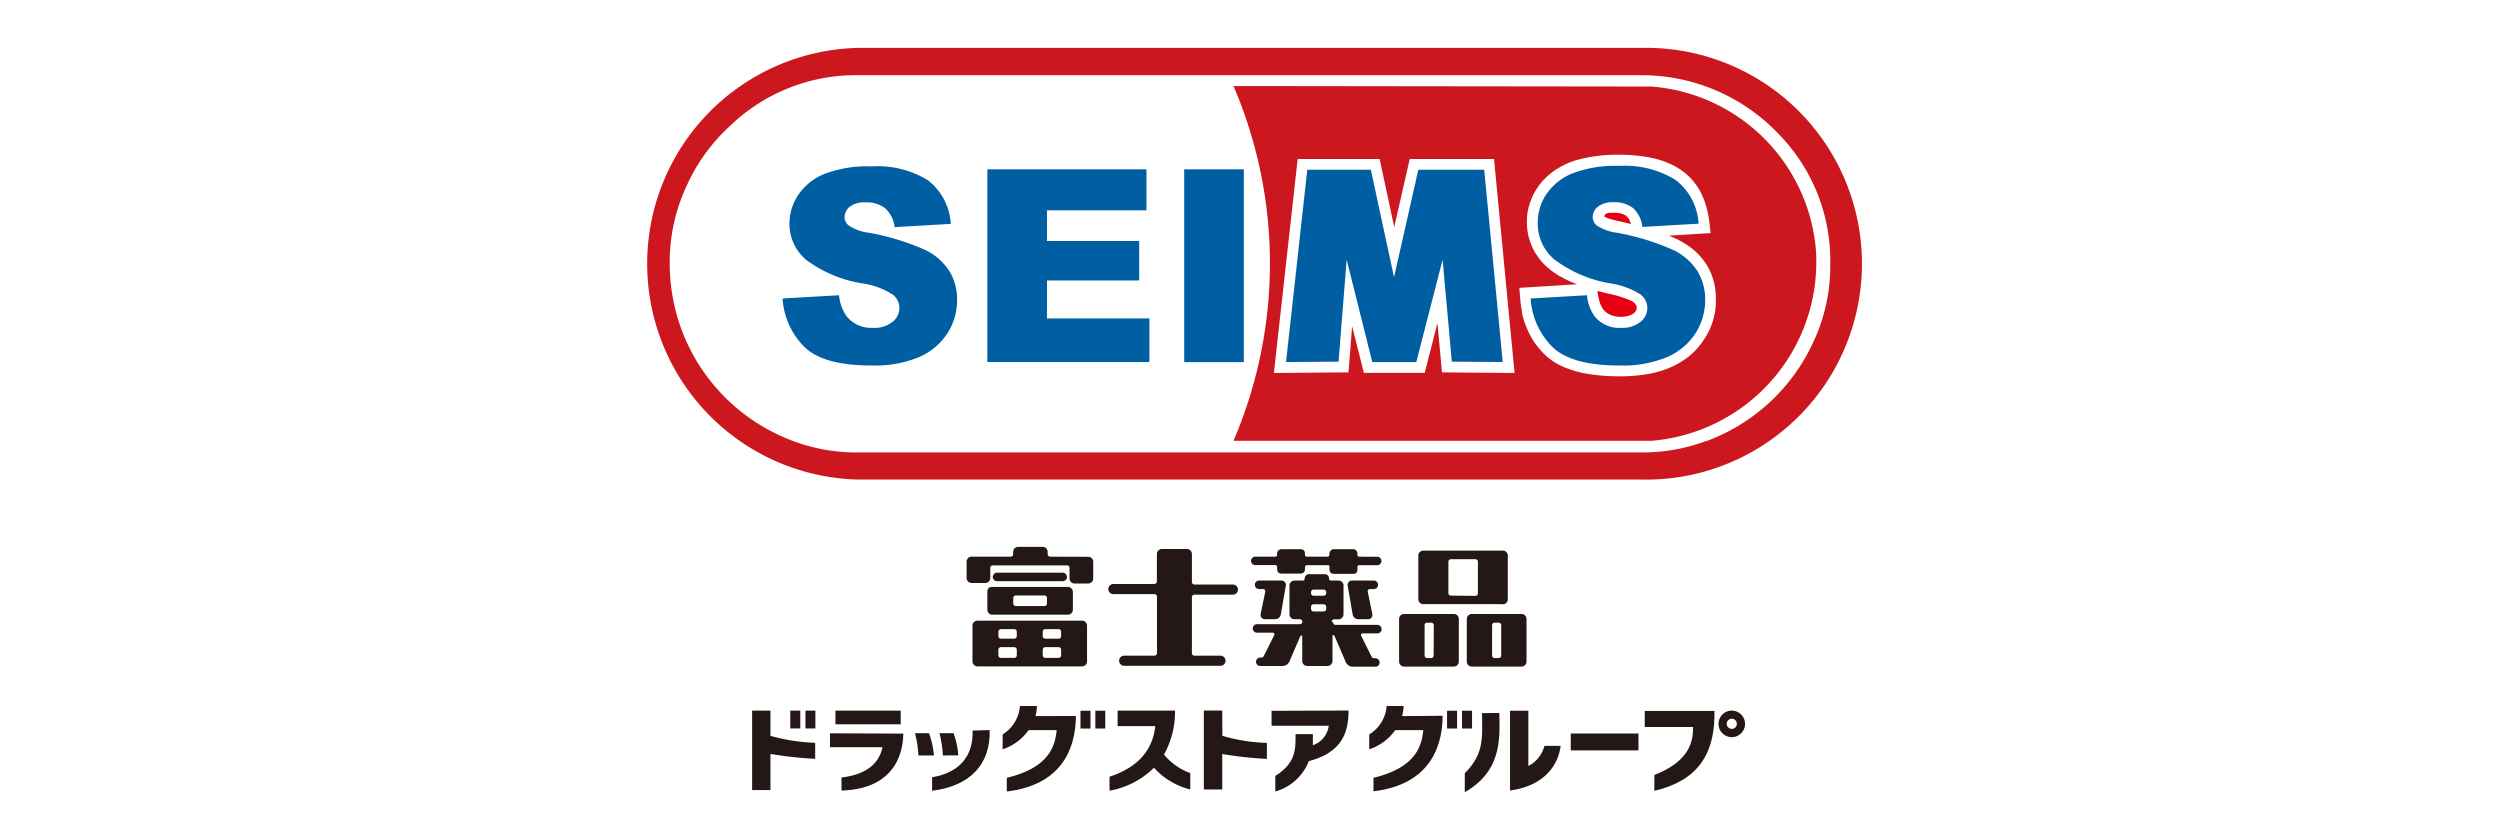 <svg id="レイヤー_1" data-name="レイヤー 1" xmlns="http://www.w3.org/2000/svg" viewBox="0 0 247 83"><defs><style>.cls-1{fill:#fff;}.cls-2{fill:#cd171e;}.cls-3{fill:#005fa2;}.cls-4{fill:#e50012;}.cls-5{fill:#231815;}</style></defs><rect class="cls-1" width="247" height="83"/><path class="cls-2" d="M84.81,47.38H162.1a21.33,21.33,0,1,0,.15-42.65H84.81a21.33,21.33,0,0,0,0,42.65"/><path class="cls-1" d="M168.57,43.59a18.74,18.74,0,0,0,10.54-9.7,17.56,17.56,0,0,0,1.72-7.77h0a17.87,17.87,0,0,0-4.92-12.69,18.66,18.66,0,0,0-13.66-6H84.81a17.89,17.89,0,0,0-12.67,5,17.93,17.93,0,0,0-4.29,5.91,17.73,17.73,0,0,0-1.68,7.78h0A18.65,18.65,0,0,0,77,43a17.75,17.75,0,0,0,7.78,1.7h77.3a17.8,17.8,0,0,0,6.46-1.12"/><path class="cls-3" d="M77.32,29.49a7.39,7.39,0,0,0,2.12,4.75q1.86,1.88,6.72,1.87a11.24,11.24,0,0,0,4.57-.8A6.3,6.3,0,0,0,93.56,33a6,6,0,0,0,1-3.38,5.36,5.36,0,0,0-.76-2.83,5.77,5.77,0,0,0-2.42-2.11A24.25,24.25,0,0,0,85.87,23a4.7,4.7,0,0,1-2-.71,1.07,1.07,0,0,1-.43-.81A1.35,1.35,0,0,1,84,20.39,2.33,2.33,0,0,1,85.52,20a2.92,2.92,0,0,1,1.94.58,3,3,0,0,1,.93,1.86l5.55-.32a5.86,5.86,0,0,0-2.28-4.32,9.47,9.47,0,0,0-5.55-1.36,11.81,11.81,0,0,0-4.67.75,5.67,5.67,0,0,0-2.56,2.05A5.08,5.08,0,0,0,78,22a4.63,4.63,0,0,0,1.66,3.68A12.59,12.59,0,0,0,85.21,28a7.55,7.55,0,0,1,3,1.11,1.71,1.71,0,0,1,.65,1.32,1.74,1.74,0,0,1-.68,1.37,2.83,2.83,0,0,1-1.94.59,3.11,3.11,0,0,1-2.6-1.15,4.22,4.22,0,0,1-.74-2.07Z"/><polygon class="cls-3" points="97.55 16.73 97.55 35.77 113.56 35.77 113.56 31.46 103.44 31.46 103.44 27.71 112.55 27.71 112.55 23.81 103.44 23.81 103.44 20.78 113.27 20.78 113.27 16.73 97.55 16.73"/><rect class="cls-3" x="117" y="16.73" width="5.89" height="19.05"/><path class="cls-2" d="M121.87,43.55h41.28a17.71,17.71,0,0,0,16.25-19,17.68,17.68,0,0,0-16.24-16L121.87,8.5a44.46,44.46,0,0,1,0,35.05"/><polygon class="cls-1" points="133.59 32.23 134.75 36.84 140.76 36.84 142.02 31.92 142.47 36.79 149.64 36.85 147.61 15.71 139.28 15.71 137.75 22.44 136.31 15.71 128.21 15.71 125.86 36.85 133.23 36.79 133.59 32.23"/><path class="cls-1" d="M150.36,30.89a8.42,8.42,0,0,0,.46,1.45A7.57,7.57,0,0,0,152.59,35a5.78,5.78,0,0,0,.76.63,6,6,0,0,0,.89.51,8,8,0,0,0,.92.37,8.22,8.22,0,0,0,1,.29,15.14,15.14,0,0,0,1.89.29,19.31,19.31,0,0,0,2,.09,15.12,15.12,0,0,0,2.33-.16,9.2,9.2,0,0,0,1.27-.25,8.5,8.5,0,0,0,3.16-1.52,6.93,6.93,0,0,0,1.54-1.7,6.82,6.82,0,0,0,1.18-4,6.53,6.53,0,0,0-.19-1.65,6.1,6.1,0,0,0-.72-1.73,6.36,6.36,0,0,0-2-2,8.16,8.16,0,0,0-1.55-.81l-.19-.08,4.13-.25-.13-1.12a8.59,8.59,0,0,0-.23-1.23,6.84,6.84,0,0,0-.48-1.38,5.77,5.77,0,0,0-.78-1.28,5.46,5.46,0,0,0-1.23-1.17,6.45,6.45,0,0,0-1.39-.76,9.41,9.41,0,0,0-1.56-.49,14,14,0,0,0-1.56-.23,15.25,15.25,0,0,0-1.66-.08,15,15,0,0,0-4.31.55,7.89,7.89,0,0,0-1.55.67,7,7,0,0,0-1.55,1.19,5.3,5.3,0,0,0-.7.88,5.7,5.7,0,0,0-.73,1.51,5.31,5.31,0,0,0-.29,1.85A5.79,5.79,0,0,0,152,25.45a5.55,5.55,0,0,0,.93,1,7.21,7.21,0,0,0,1.35.93,12.28,12.28,0,0,0,1.52.7l.1,0-5.79.36.09,1.09a9.62,9.62,0,0,0,.19,1.31"/><polygon class="cls-3" points="129.16 16.77 127.06 35.77 132.25 35.73 133.05 25.66 135.58 35.77 139.93 35.77 142.53 25.66 143.44 35.73 148.47 35.77 146.64 16.77 140.13 16.77 137.73 27.39 135.44 16.77 129.16 16.77"/><path class="cls-3" d="M151.23,29.49a7.38,7.38,0,0,0,2.11,4.75q1.88,1.88,6.72,1.87a11.29,11.29,0,0,0,4.58-.8A6.35,6.35,0,0,0,167.47,33a6.11,6.11,0,0,0,1-3.38,5.36,5.36,0,0,0-.76-2.83,5.87,5.87,0,0,0-2.43-2.11A24.3,24.3,0,0,0,159.78,23a4.76,4.76,0,0,1-2-.71,1.05,1.05,0,0,1-.42-.81,1.34,1.34,0,0,1,.51-1.06,2.36,2.36,0,0,1,1.54-.44,3,3,0,0,1,1.94.58,3,3,0,0,1,.92,1.86l5.55-.32a5.85,5.85,0,0,0-2.27-4.32A9.53,9.53,0,0,0,160,16.39a11.88,11.88,0,0,0-4.67.75,5.69,5.69,0,0,0-2.55,2.05,5,5,0,0,0-.85,2.78,4.63,4.63,0,0,0,1.66,3.68A12.7,12.7,0,0,0,159.11,28a7.62,7.62,0,0,1,3,1.11,1.74,1.74,0,0,1,.65,1.32,1.78,1.78,0,0,1-.68,1.37,2.88,2.88,0,0,1-1.95.59,3.09,3.09,0,0,1-2.59-1.15,4.12,4.12,0,0,1-.74-2.07Z"/><path class="cls-4" d="M157.84,28.76c0,.3.06.47.12.74a3.45,3.45,0,0,0,.12.43,2.28,2.28,0,0,0,.15.36,1.53,1.53,0,0,0,.17.27,1.68,1.68,0,0,0,.77.57,2,2,0,0,0,.48.13,2.81,2.81,0,0,0,1.56-.17,1,1,0,0,0,.44-.43.57.57,0,0,0,0-.51,1.56,1.56,0,0,0-.23-.28l-.23-.14a10.75,10.75,0,0,0-2.3-.72l-1-.25"/><path class="cls-4" d="M161.15,22.19a2.35,2.35,0,0,0-.14-.4,1.48,1.48,0,0,0-.16-.27.92.92,0,0,0-.41-.32,1.54,1.54,0,0,0-.3-.11,3.31,3.31,0,0,0-1-.06l-.25,0-.18.06-.17.15-.05.12.07.06a1.2,1.2,0,0,0,.23.11,3.31,3.31,0,0,0,.41.14c.29.08.54.14.84.2l1.15.27"/><path class="cls-5" d="M103.75,55a.25.25,0,0,1-.24-.25v-.22a.5.5,0,0,0-.5-.5H100.6a.5.5,0,0,0-.5.5v.22a.25.25,0,0,1-.25.25H96a.49.49,0,0,0-.5.49v1.61a.5.5,0,0,0,.5.5h1.34a.5.5,0,0,0,.5-.5v-1a.25.25,0,0,1,.25-.24h7.35a.23.23,0,0,1,.23.24v1.06a.49.49,0,0,0,.49.49h1.35a.49.49,0,0,0,.5-.49V55.5a.49.49,0,0,0-.5-.49Z"/><path class="cls-5" d="M105.41,57a.42.42,0,0,0-.42-.42H98.51a.42.42,0,0,0,0,.84H105a.42.42,0,0,0,.42-.42"/><path class="cls-5" d="M138.23,65.36a.5.5,0,0,0,.5.5h4.91a.5.5,0,0,0,.49-.5v-4.2a.49.49,0,0,0-.49-.5h-4.91a.5.5,0,0,0-.5.5v4.2m3.41-.59a.25.25,0,0,1-.25.25H141a.25.25,0,0,1-.25-.25v-3a.25.25,0,0,1,.25-.25h.41a.25.25,0,0,1,.25.25Z"/><path class="cls-5" d="M124.4,57.36a.42.42,0,0,0,0,.84h.41a.21.21,0,0,1,.2.24l-.46,2.25a.42.42,0,0,0,.42.49h1a.58.58,0,0,0,.58-.49l.49-2.84a.42.42,0,0,0-.42-.49Z"/><path class="cls-5" d="M96.08,65.34a.5.5,0,0,0,.5.5H106.9a.5.5,0,0,0,.5-.5V61.82a.5.5,0,0,0-.5-.5H96.58a.5.5,0,0,0-.5.5v3.52m2.56-2.93a.25.25,0,0,1,.25-.25h1.32a.25.25,0,0,1,.25.25v.44a.25.25,0,0,1-.25.25H98.89a.25.25,0,0,1-.25-.25v-.44m0,1.78a.25.25,0,0,1,.25-.25h1.32a.25.25,0,0,1,.25.25v.56a.25.25,0,0,1-.25.25H98.89a.25.25,0,0,1-.25-.25v-.56m6.2.56a.25.25,0,0,1-.25.25h-1.32a.25.25,0,0,1-.25-.25v-.56a.25.25,0,0,1,.25-.25h1.32a.25.25,0,0,1,.25.25v.56m0-1.9a.25.25,0,0,1-.25.25h-1.32a.25.25,0,0,1-.25-.25v-.44a.25.25,0,0,1,.25-.25h1.32a.25.25,0,0,1,.25.25Z"/><path class="cls-5" d="M117.76,54.74a.5.5,0,0,0-.5-.5H114.8a.5.5,0,0,0-.5.5v2.71a.25.25,0,0,1-.25.25H110a.51.51,0,0,0-.5.5.5.5,0,0,0,.5.5h4.06a.25.25,0,0,1,.25.25v5.59a.25.25,0,0,1-.25.24h-3a.5.5,0,0,0-.49.5v0a.49.49,0,0,0,.49.5h9.53a.49.49,0,0,0,.49-.5v0a.5.5,0,0,0-.49-.5H118a.24.24,0,0,1-.24-.24V59a.25.25,0,0,1,.24-.25h3.81a.5.5,0,0,0,.5-.5.5.5,0,0,0-.5-.5H118a.25.25,0,0,1-.24-.25Z"/><path class="cls-5" d="M136.15,57.78a.41.41,0,0,0-.41-.42h-2.17a.42.42,0,0,0-.42.49l.49,2.84a.58.58,0,0,0,.58.49h.95a.42.42,0,0,0,.42-.49l-.46-2.25a.21.21,0,0,1,.21-.24h.4a.41.41,0,0,0,.41-.42"/><path class="cls-5" d="M134.35,55c-.17,0-.24-.06-.24-.25v0a.44.44,0,0,0-.5-.49h-1.76a.45.45,0,0,0-.5.49v0c0,.21-.09.25-.25.25h-1.92c-.15,0-.25,0-.25-.25v0c0-.4-.18-.49-.49-.49h-1.76c-.26,0-.5.09-.5.49v0c0,.14,0,.25-.25.25h-1.84a.42.42,0,1,0,0,.83h1.84c.23,0,.25.08.25.25v.09c0,.39.16.5.5.5h1.76c.31,0,.49-.11.49-.5v-.08c0-.21.11-.25.25-.25h1.92c.21,0,.25,0,.25.25v.11c0,.35.15.5.5.5h1.76c.35,0,.5-.08.5-.5v-.11c0-.21.07-.25.24-.25H136a.42.42,0,1,0,0-.83Z"/><path class="cls-5" d="M131.57,61.43a.24.24,0,0,1,.24-.24h.44a.51.51,0,0,0,.49-.51V57.86a.49.49,0,0,0-.49-.5h-.75a.19.19,0,0,1-.19-.21.41.41,0,0,0-.41-.42h-1.51a.44.44,0,0,0-.49.44c0,.12-.07.19-.2.19h-.81a.49.49,0,0,0-.49.5v2.82a.49.49,0,0,0,.49.5h.48a.25.25,0,1,1,0,.49h-4.18a.42.42,0,1,0,0,.84h1.56a.16.16,0,0,1,.15.23l-1,2c-.09.15-.1.23-.32.23h0a.42.42,0,1,0,0,.83h2.13a.75.75,0,0,0,.69-.46l1.07-2.48a.1.1,0,0,1,.19,0v2.44a.5.5,0,0,0,.49.5h2a.5.5,0,0,0,.5-.5V62.81a.1.1,0,0,1,.19,0l1.12,2.6a.75.75,0,0,0,.69.46h2.17a.42.42,0,1,0,0-.83h0c-.25,0-.27-.09-.34-.23l-1-2a.16.16,0,0,1,.15-.23h1.45a.42.42,0,0,0,0-.84h-4.13a.24.24,0,0,1-.24-.24m-.68-1.34a.25.25,0,0,1-.25.25h-1a.25.25,0,0,1-.25-.25v-.21a.25.25,0,0,1,.25-.25h1a.25.25,0,0,1,.25.25v.21m0-1.55a.25.25,0,0,1-.25.25h-1a.25.25,0,0,1-.25-.25v-.11a.25.25,0,0,1,.25-.25h1a.25.25,0,0,1,.25.25Z"/><path class="cls-5" d="M150.82,61.16a.49.49,0,0,0-.49-.5h-4.91a.5.5,0,0,0-.5.5v4.2a.5.5,0,0,0,.5.5h4.91a.5.5,0,0,0,.49-.5v-4.2m-2.5,3.61a.25.25,0,0,1-.24.25h-.41a.25.25,0,0,1-.25-.25v-3a.25.25,0,0,1,.25-.25h.41a.25.25,0,0,1,.24.25Z"/><path class="cls-5" d="M148.48,59.71a.5.5,0,0,0,.49-.5V54.9a.49.49,0,0,0-.49-.5h-7.85a.49.49,0,0,0-.5.49v4.31a.49.49,0,0,0,.5.49h7.85m-5.13-.84a.25.25,0,0,1-.25-.25V55.49a.25.25,0,0,1,.25-.24h2.42a.25.25,0,0,1,.25.24v3.13a.25.25,0,0,1-.25.25Z"/><path class="cls-5" d="M97.94,58c-.27,0-.39.23-.39.5v1.74a.49.49,0,0,0,.49.49h7.46a.49.49,0,0,0,.5-.49V58.49a.5.5,0,0,0-.5-.5H97.94m5.25.84a.25.25,0,0,1,.25.25v.55a.25.25,0,0,1-.25.25h-2.83a.25.25,0,0,1-.25-.25v-.55a.25.25,0,0,1,.25-.25Z"/><path class="cls-5" d="M76.12,70.21H74.31v7.85h1.81V74.49a38.52,38.52,0,0,0,4.42.48V73.39a18.56,18.56,0,0,1-4.42-.69Z"/><path class="cls-5" d="M120.76,70.2h-1.82V78h1.82v-3.5a38.56,38.56,0,0,0,4.41.48V73.4a17.47,17.47,0,0,1-4.4-.7Z"/><rect class="cls-5" x="78.08" y="70.21" width="0.99" height="1.76"/><path class="cls-5" d="M82,72.45v1.37h5.2c-.3,1.26-1.13,2.64-4.06,3v1.29c5.82-.19,6.08-4.46,6.11-5.63Z"/><rect class="cls-5" x="82.54" y="70.21" width="6.45" height="1.35"/><path class="cls-5" d="M102.31,70.75a4.62,4.62,0,0,0,.14-1h-1.68a3.6,3.6,0,0,1-1.71,2.81v1.47a5.07,5.07,0,0,0,2.56-1.89h2.78c-.18,1.86-1,3.75-4.93,4.71V78.2c5.74-.69,6.8-4.61,6.83-7.46Z"/><path class="cls-5" d="M91.79,72.44H90.4a11,11,0,0,1,.34,2.2h1.53a8.43,8.43,0,0,0-.48-2.19"/><path class="cls-5" d="M94.68,74.63a8.11,8.11,0,0,0-.47-2.19H92.82a11.71,11.71,0,0,1,.34,2.2Z"/><path class="cls-5" d="M96.09,72.18c.09,2.48-1.26,4.16-4,4.61v1.34c3.93-.5,5.78-2.76,5.69-6Z"/><rect class="cls-5" x="79.58" y="70.21" width="0.98" height="1.76"/><rect class="cls-5" x="106.75" y="70.22" width="0.99" height="1.76"/><rect class="cls-5" x="108.22" y="70.22" width="0.98" height="1.76"/><path class="cls-5" d="M138.53,70.75a4.68,4.68,0,0,0,.15-1H137a3.59,3.59,0,0,1-1.72,2.81v1.47a5.11,5.11,0,0,0,2.57-1.89h2.77c-.17,1.86-1,3.75-4.92,4.71l0,1.33c5.74-.69,6.81-4.61,6.83-7.46Z"/><rect class="cls-5" x="142.97" y="70.22" width="0.99" height="1.76"/><rect class="cls-5" x="144.45" y="70.22" width="0.99" height="1.76"/><rect class="cls-5" x="155.19" y="72.47" width="6.69" height="1.67"/><path class="cls-5" d="M162.5,70.24v1.59h4.78c0,1.5-.38,3.38-3.83,4.74v1.56c4.69-1.09,6-4.08,5.94-7.89Z"/><path class="cls-5" d="M115,74.55a8.59,8.59,0,0,0,1.09-4.34h-5.67v1.53h3.72c-.21,1.89-1.21,3.91-4.52,5v1.38a8.24,8.24,0,0,0,4.39-2.27A7.13,7.13,0,0,0,117.6,78V76.38A6,6,0,0,1,115,74.55"/><path class="cls-5" d="M125.63,70.23V71.7h5.65a2.35,2.35,0,0,1-1.57,1.93c0-.34,0-.77,0-1.1H128c0,1.45.08,2.82-2,4.13V78.2a5,5,0,0,0,3.31-3c3-.79,3.95-2.52,3.92-5Z"/><path class="cls-5" d="M146.42,70.46c.06,2.62.14,4.08-1.7,5.94v1.87c3.49-2,3.51-4.94,3.41-7.83Z"/><path class="cls-5" d="M151,75.74V70.22h-1.81V78.1c3.52-.47,4.8-2.66,5-4.41h-1.6a3.1,3.1,0,0,1-1.61,2"/><path class="cls-5" d="M171.1,70.21a1.31,1.31,0,1,0,1.31,1.31,1.31,1.31,0,0,0-1.31-1.31m0,1.8a.5.5,0,1,1,.5-.49.49.49,0,0,1-.5.49"/></svg>